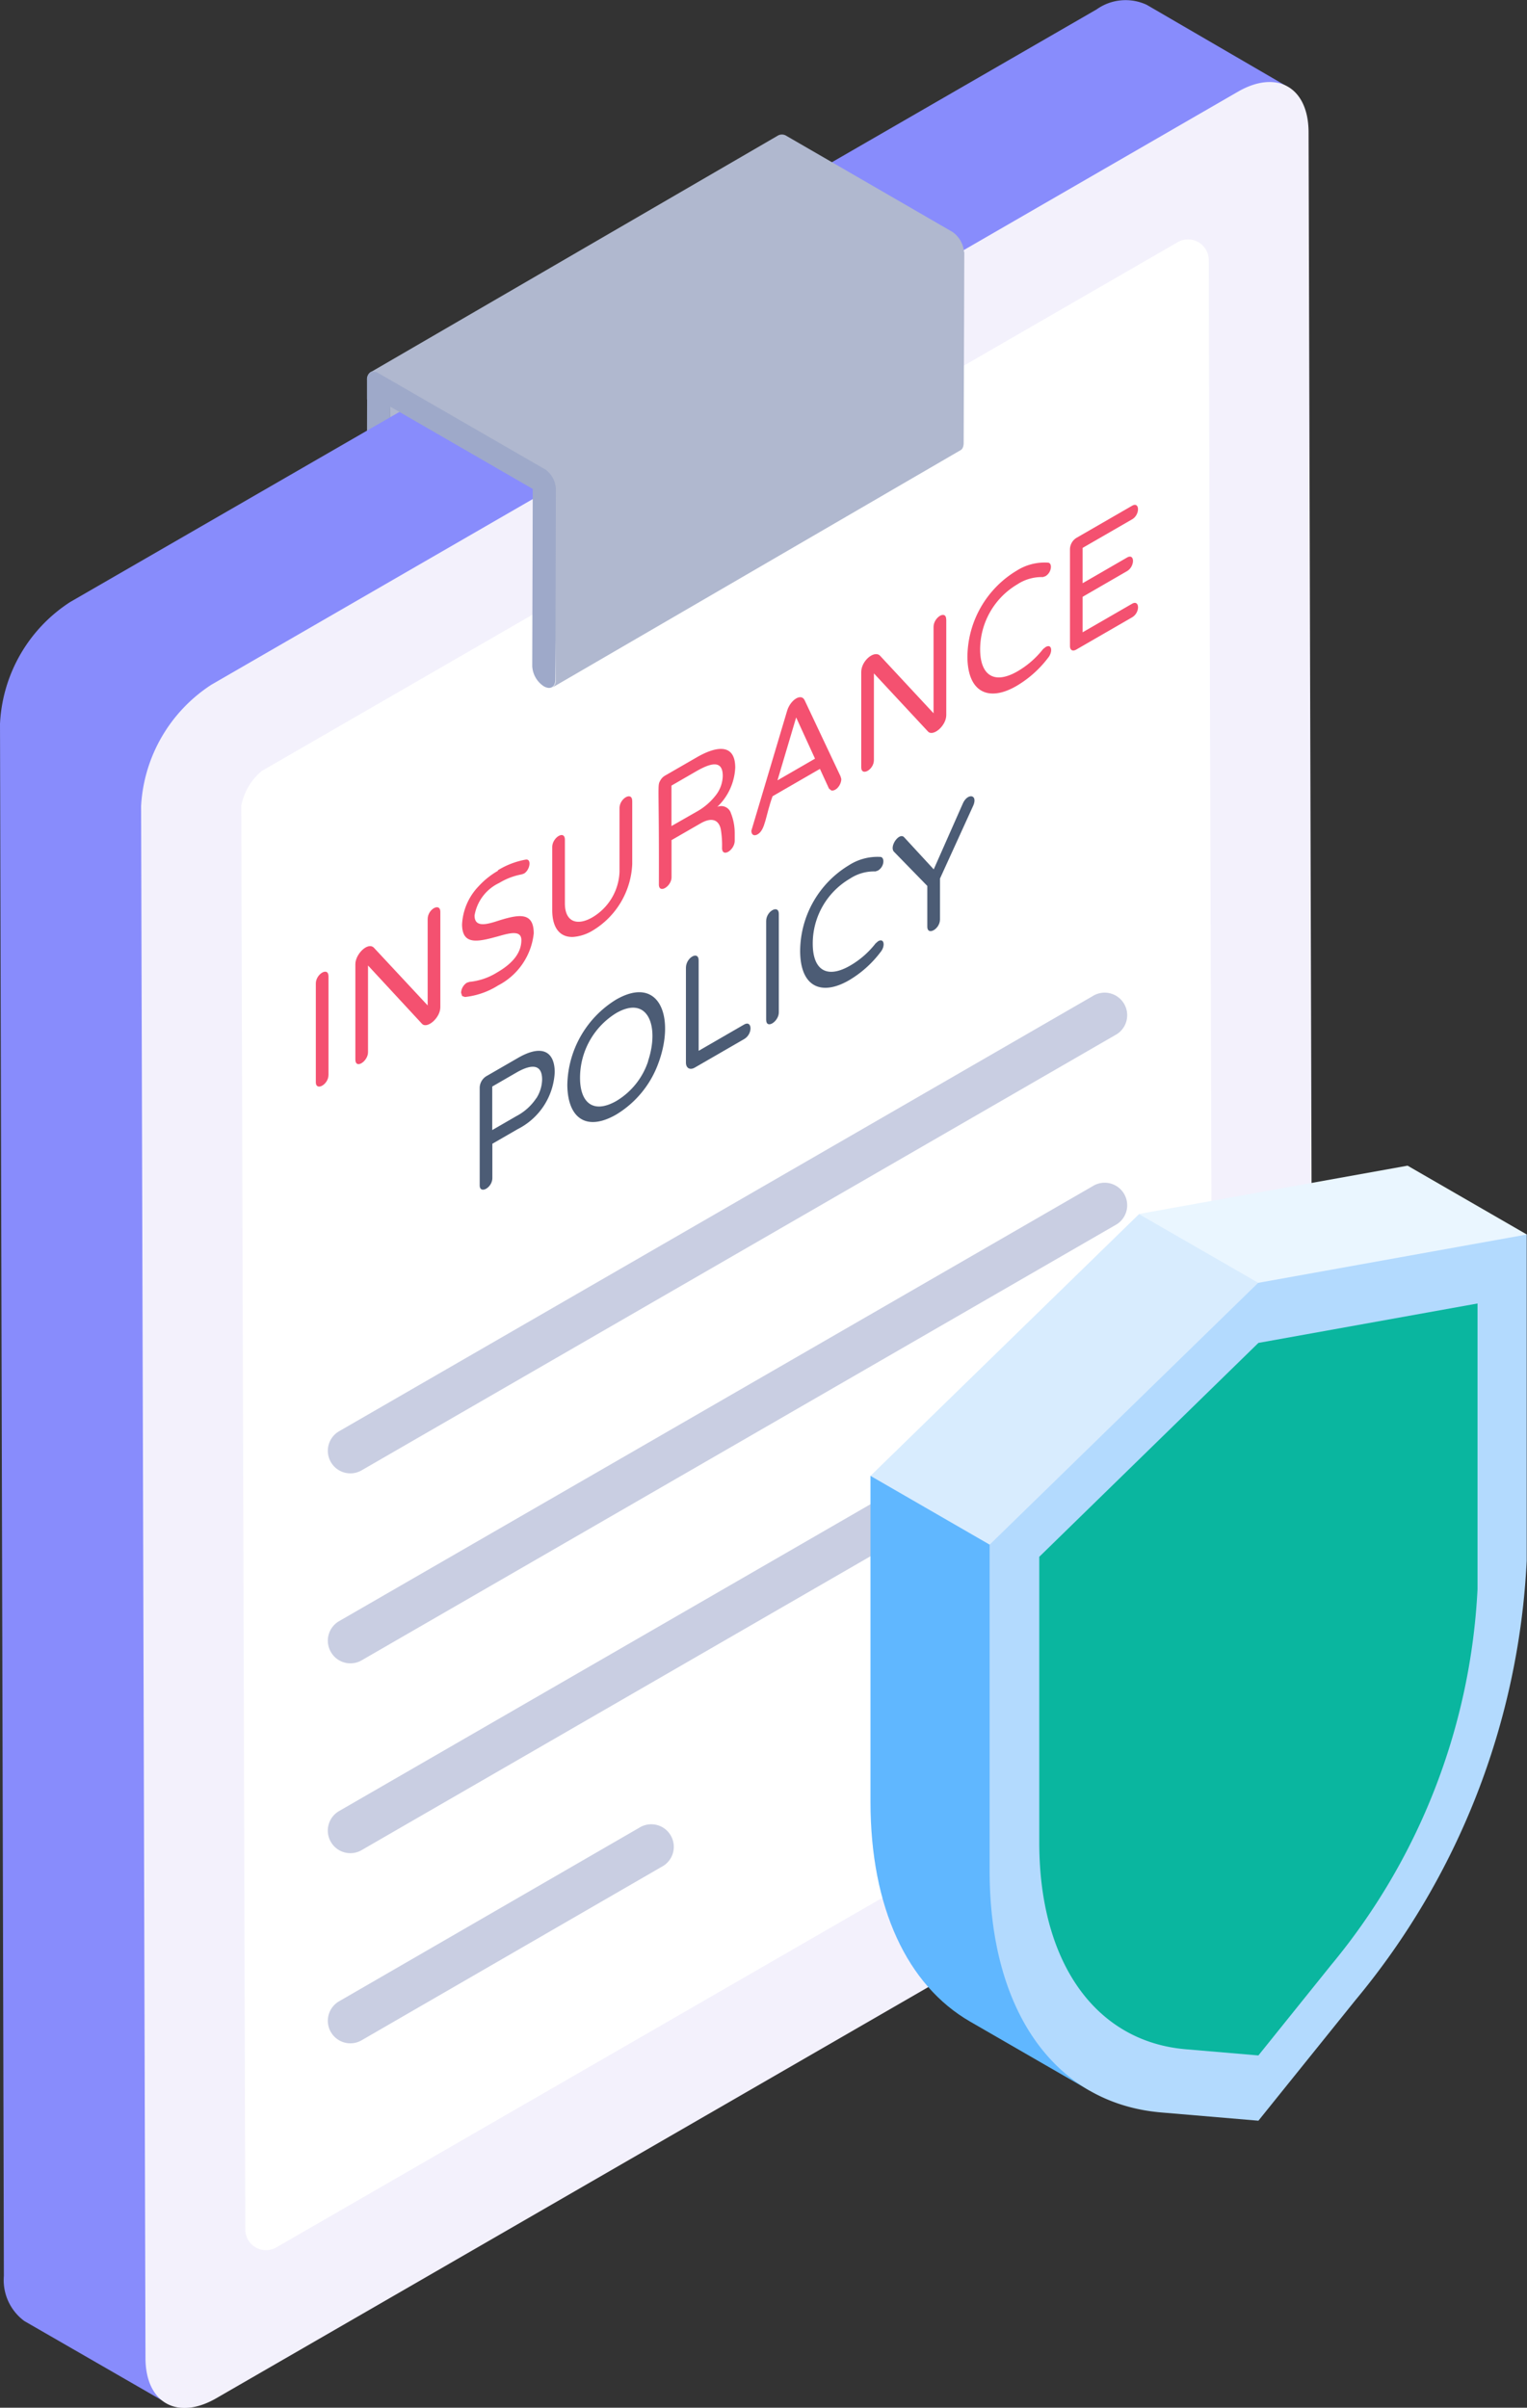 <svg data-name="Group 184222" xmlns="http://www.w3.org/2000/svg" width="26.418" height="41.651" viewBox="0 0 26.418 41.651">
    <rect x="0" y="0" width="26.418" height="41.651" fill="#333333" stroke="none"/>
    <g data-name="Group 184222">
        <g data-name="Group 181768">
            <path data-name="Path 142718" d="M14.153 12.081a.439.439 0 0 1 .2.347l-.009 3.3c0 .129-.091.181-.2.116a.444.444 0 0 1-.2-.349l.009-3.065L11.484 11l-.009 3.065c0 .129-.091.181-.2.116a.444.444 0 0 1-.2-.349l.009-3.3a.146.146 0 0 1 .059-.129.148.148 0 0 1 .142.015z" transform="translate(-4.732 -3.967)" style="fill:#9ea9c9"/>
            <path data-name="Path 142719" d="m17.941 6.812-.006 3.064a.141.141 0 0 1-.063.131l-6.405 3.723a.151.151 0 0 0 .057-.131l.011-3.064z" transform="translate(-4.783 -3.499)" style="fill:#b0b8cf"/>
            <g data-name="Group 181739">
                <g data-name="Group 181738">
                    <g data-name="Group 181737">
                        <path data-name="Path 142720" d="M26.061 4.505c-.225-.13-.455.136-.793.327L7.609 15.21a1.775 1.775 0 0 0-1 1.679c0 .088-.045 27.627.043 27.676L4.2 43.152a.878.878 0 0 1-.355-.78l-.067-26.851a2.66 2.66 0 0 1 1.213-2.106l17.76-10.253a.864.864 0 0 1 .867-.078z" transform="translate(-3.778 -3)" style="fill:#888cfc"/>
                    </g>
                </g>
            </g>
            <path data-name="Path 142721" d="M25.563 4.8c.67-.387 1.219-.08 1.221.7l.076 26.846a2.674 2.674 0 0 1-1.213 2.1L7.889 44.7c-.675.39-1.225.083-1.227-.693l-.076-26.85a2.676 2.676 0 0 1 1.219-2.1z" transform="translate(-4.145 -3.214)" style="fill:#f3f1fc"/>
            <path data-name="Path 142722" d="M8.58 17.561a1.046 1.046 0 0 1 .353-.6L24.78 7.813a.358.358 0 0 1 .538.309l.07 24.634a1.05 1.05 0 0 1-.348.6L9.188 42.5a.358.358 0 0 1-.538-.3z" transform="translate(-4.406 -3.623)" style="fill:#fff"/>
            <g data-name="Group 181741">
                <g data-name="Group 181740">
                    <path data-name="Path 142723" d="m21.425 7.712-.011 3.3c0 .068-.023.114-.063.131l-7.052 4.1a.151.151 0 0 0 .057-.131l-.039-3.218c0-.123-.135-.256-.259-.331L11.228 9.9c-.051-.028-.039-.126-.078-.109l7.058-4.1a.144.144 0 0 1 .142.011l2.87 1.66a.471.471 0 0 1 .2.347z" transform="translate(-4.742 -3.35)" style="fill:#b0b8cf"/>
                </g>
            </g>
            <path data-name="Path 142724" d="m14.154 12.081-2.871-1.657a.148.148 0 0 0-.142-.015.146.146 0 0 0-.059.129v.338c.5.2.34.148.4.167V11l2.468 1.425-.009 3.065a.444.444 0 0 0 .2.349c.113.065.2.013.2-.116l.009-3.3a.44.44 0 0 0-.2-.347z" transform="translate(-4.733 -3.967)" style="fill:#9ea9c9"/>
            <g data-name="Group 181748">
                <g data-name="Group 181742">
                    <path data-name="Path 142725" d="M20.544 20.2a.913.913 0 0 1 .549-.146c.076.005.072.169-.044.236l-.043.015a.757.757 0 0 0-.441.125 1.3 1.3 0 0 0-.643 1.123c0 .46.245.613.647.381a1.523 1.523 0 0 0 .44-.384l.043-.037c.108-.063.128.083.045.184a1.874 1.874 0 0 1-.548.491c-.476.275-.844.117-.845-.509a1.745 1.745 0 0 1 .84-1.479z" transform="translate(-5.861 -5.23)" style="fill:#4c5c75"/>
                </g>
                <g data-name="Group 181743">
                    <path data-name="Path 142726" d="M14.624 24.283a1.166 1.166 0 0 1-.641.985l-.438.253v.592c0 .171-.219.285-.219.127v-1.692a.244.244 0 0 1 .108-.192l.549-.317c.424-.248.64-.11.641.244zm-.318.451a.628.628 0 0 0 .1-.324c0-.282-.2-.262-.446-.12l-.417.241v.753l.417-.241a.927.927 0 0 0 .344-.309" transform="translate(-5.027 -5.735)" style="fill:#4c5c75"/>
                </g>
                <g data-name="Group 181744">
                    <path data-name="Path 142727" d="M16.653 23.955a1.724 1.724 0 0 1-.735.907c-.509.294-.839.074-.847-.507a1.769 1.769 0 0 1 .842-1.48c.742-.428 1.026.285.74 1.081zm-.185-.018c.2-.6 0-1.15-.554-.828a1.315 1.315 0 0 0-.623 1.119c0 .426.225.629.628.4a1.261 1.261 0 0 0 .55-.687" transform="translate(-5.256 -5.582)" style="fill:#4c5c75"/>
                </g>
                <g data-name="Group 181745">
                    <path data-name="Path 142728" d="M17.651 22.1v1.565l.787-.455c.14-.081.154.163 0 .252l-.855.494c-.08.046-.151.012-.152-.086v-1.643c.001-.177.22-.298.22-.127z" transform="translate(-5.564 -5.487)" style="fill:#4c5c75"/>
                </g>
                <g data-name="Group 181746">
                    <path data-name="Path 142729" d="M19.247 21.174v1.706c0 .159-.219.3-.219.127v-1.706c0-.175.219-.289.219-.127z" transform="translate(-5.773 -5.367)" style="fill:#4c5c75"/>
                </g>
                <g data-name="Group 181747">
                    <path data-name="Path 142730" d="m22.938 19.012-.574 1.259v.707c0 .168-.219.285-.219.127v-.707l-.579-.594c-.082-.094.1-.349.183-.243l.507.55.5-1.131c.078-.193.271-.172.183.031z" transform="translate(-6.102 -5.072)" style="fill:#4c5c75"/>
                </g>
            </g>
            <g data-name="Group 181757">
                <g data-name="Group 181750">
                    <g data-name="Group 181749">
                        <path data-name="Path 142731" d="M10.355 30.876a.39.39 0 0 1 .143-.533l13.033-7.525a.39.39 0 1 1 .389.675l-13.032 7.526a.389.389 0 0 1-.533-.143z" transform="translate(-4.631 -5.584)" style="fill:#c9cee2"/>
                    </g>
                </g>
                <g data-name="Group 181752">
                    <g data-name="Group 181751">
                        <path data-name="Path 142732" d="M10.355 34.655a.39.39 0 0 1 .143-.533L23.531 26.6a.39.39 0 1 1 .389.675L10.888 34.8a.389.389 0 0 1-.533-.145z" transform="translate(-4.631 -6.078)" style="fill:#c9cee2"/>
                    </g>
                </g>
                <g data-name="Group 181754">
                    <g data-name="Group 181753">
                        <path data-name="Path 142733" d="M10.355 38.435a.39.39 0 0 1 .145-.535l13.033-7.525a.39.39 0 1 1 .389.675l-13.034 7.527a.389.389 0 0 1-.533-.142z" transform="translate(-4.631 -6.572)" style="fill:#c9cee2"/>
                    </g>
                </g>
                <g data-name="Group 181756">
                    <g data-name="Group 181755">
                        <path data-name="Path 142734" d="M10.355 42.9a.39.39 0 0 1 .143-.533l5.189-3a.39.39 0 1 1 .389.675l-5.189 3a.389.389 0 0 1-.532-.143z" transform="translate(-4.631 -7.747)" style="fill:#c9cee2"/>
                    </g>
                </g>
            </g>
            <g data-name="Group 181767">
                <g data-name="Group 181758">
                    <path data-name="Path 142735" d="M10.283 22.417v1.707c0 .168-.219.286-.219.127v-1.707c-.001-.167.218-.295.219-.127z" transform="translate(-4.6 -5.529)" style="fill:#f45170"/>
                </g>
                <g data-name="Group 181759">
                    <path data-name="Path 142736" d="M12.321 21.133v1.653c0 .183-.229.379-.317.286l-.934-1.009v1.5c0 .159-.219.3-.219.127v-1.651c0-.17.213-.387.319-.285l.932 1V21.26c0-.175.219-.288.219-.127z" transform="translate(-4.703 -5.361)" style="fill:#f45170"/>
                </g>
                <g data-name="Group 181760">
                    <path data-name="Path 142737" d="M13.591 20.292a1.387 1.387 0 0 1 .479-.184c.111-.022.077.181-.027.241l-.04.014a1.154 1.154 0 0 0-.388.148.763.763 0 0 0-.427.563c0 .22.221.153.431.084.349-.108.592-.141.593.226a1.149 1.149 0 0 1-.616.9 1.341 1.341 0 0 1-.573.2l-.049-.016-.019-.057a.22.22 0 0 1 .1-.174l.047-.015a1.1 1.1 0 0 0 .475-.162c.281-.162.421-.348.421-.561 0-.188-.235-.111-.416-.061-.339.093-.609.153-.61-.211a1.025 1.025 0 0 1 .284-.656 1.4 1.4 0 0 1 .338-.271z" transform="translate(-4.978 -5.237)" style="fill:#f45170"/>
                </g>
                <g data-name="Group 181761">
                    <path data-name="Path 142738" d="M16.153 18.927v1.093a1.413 1.413 0 0 1-.69 1.153.762.762 0 0 1-.33.107c-.2.01-.363-.118-.364-.461v-1.093c0-.168.219-.3.219-.127v1.1c0 .328.218.391.474.243a.956.956 0 0 0 .471-.789v-1.1c0-.172.219-.292.219-.127z" transform="translate(-5.215 -5.072)" style="fill:#f45170"/>
                </g>
                <g data-name="Group 181762">
                    <path data-name="Path 142739" d="M17.9 18.907a.176.176 0 0 1 .237.111.931.931 0 0 1 .065.347v.127c0 .165-.219.3-.219.127a1.687 1.687 0 0 0-.022-.325c-.031-.147-.14-.223-.352-.1l-.5.288v.641c0 .161-.219.293-.219.127.006-1.769-.031-1.7.025-1.8a.215.215 0 0 1 .079-.082l.56-.323c.35-.2.656-.225.657.182a1 1 0 0 1-.314.683zm-.356.083a1.081 1.081 0 0 0 .33-.283.561.561 0 0 0 .121-.337c0-.285-.217-.218-.463-.076l-.424.245v.7z" transform="translate(-5.491 -4.949)" style="fill:#f45170"/>
                </g>
                <g data-name="Group 181763">
                    <path data-name="Path 142740" d="m20.275 18.245.013.046c0 .1-.086.209-.17.2l-.043-.034-.157-.341-.819.473c-.122.335-.124.581-.258.659-.062.036-.109.01-.109-.062l.621-2.083c.059-.182.24-.3.3-.176zm-1.091.069.649-.375-.326-.713z" transform="translate(-5.733 -4.815)" style="fill:#f45170"/>
                </g>
                <g data-name="Group 181764">
                    <path data-name="Path 142741" d="M22.39 15.319v1.653c0 .185-.228.376-.315.285l-.937-1.007v1.5c0 .169-.219.285-.219.127v-1.651c0-.192.219-.376.321-.286l.93 1v-1.494c0-.167.219-.3.219-.127z" transform="translate(-6.019 -4.601)" style="fill:#f45170"/>
                </g>
                <g data-name="Group 181765">
                    <path data-name="Path 142742" d="M23.874 14.343a.9.9 0 0 1 .55-.146c.082 0 .071.17-.042.235l-.043.015a.764.764 0 0 0-.443.126 1.31 1.31 0 0 0-.643 1.123c0 .437.232.62.647.381a1.559 1.559 0 0 0 .442-.385l.043-.034c.113-.066.126.087.043.186a1.884 1.884 0 0 1-.549.488c-.481.278-.844.107-.846-.509a1.755 1.755 0 0 1 .84-1.48z" transform="translate(-6.296 -4.464)" style="fill:#f45170"/>
                </g>
                <g data-name="Group 181766">
                    <path data-name="Path 142743" d="M26.148 13.063c.133-.077.139.155 0 .235l-.856.494v.611l.768-.444c.138-.079.137.156 0 .235l-.768.444v.614l.856-.494c.131-.075.142.153 0 .235l-.966.558c-.067.038-.109.006-.109-.062v-1.678a.238.238 0 0 1 .108-.19z" transform="translate(-6.562 -4.314)" style="fill:#f45170"/>
                </g>
            </g>
        </g>
        <path data-name="Path 144001" d="m317.548 166.632-2.92-.359v5.643c0 1.821.635 3.172 1.726 3.8l2.065 1.192z" transform="translate(-299.568 -140.743)" style="fill:#60b7ff"/>
        <path data-name="Path 144002" d="m178.569 25.9 3.681.9-6.262 4.82-2.065-1.192z" transform="translate(-158.863 -4.897)" style="fill:#d8ecfe"/>
        <path data-name="Path 144003" d="M80 .836 84.65 0l2.065 1.192-3.03 1.173-1.616-.337z" transform="translate(-60.298 20.165)" style="fill:#eaf6ff"/>
        <path data-name="Path 144004" d="m80 42.316 4.646-4.53 4.646-.836v5.643a12.865 12.865 0 0 1-2.962 7.6l-1.68 2.087-1.685-.143C81.133 51.98 80 50.388 80 47.959z" transform="translate(-62.879 -15.594)" style="fill:#b3dafe"/>
        <path data-name="Path 144005" d="M111.55 85.34a11.041 11.041 0 0 0 2.534-6.5v-4.945l-3.791.682-3.791 3.7v4.945c0 2.071.971 3.441 2.534 3.574l1.257.107z" transform="translate(-88.522 -51.346)" style="fill:#0ab69f"/>
    </g>
</svg>
